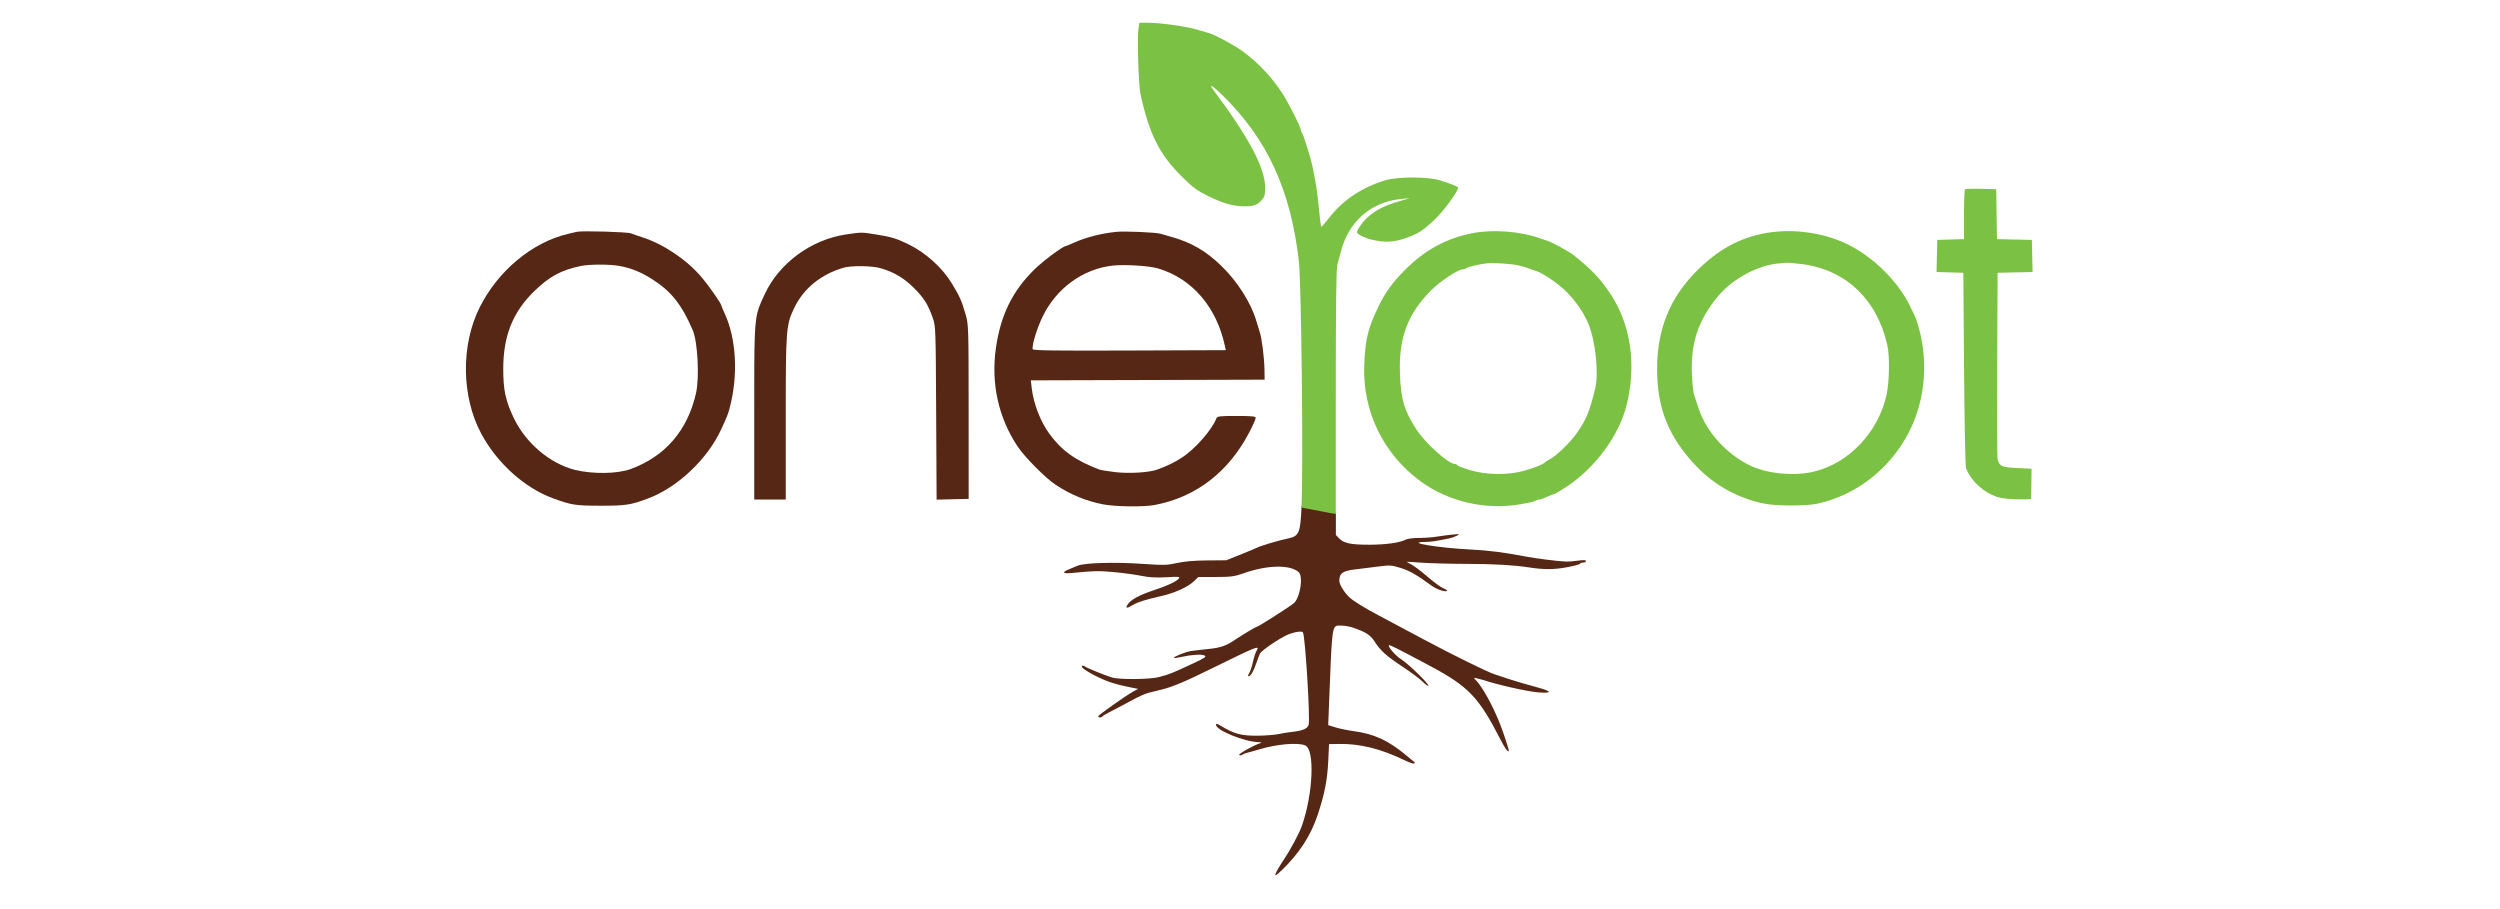 <svg width="220" height="80" viewBox="0 0 220 80" fill="none" xmlns="http://www.w3.org/2000/svg">
<path d="M114.539 44.524C114.432 46.974 114.321 47.189 113.275 47.401C112.56 47.546 110.918 48.037 110.624 48.194C110.525 48.247 109.873 48.518 109.177 48.797L107.911 49.304L106.223 49.318C105.089 49.327 104.218 49.402 103.57 49.547C102.696 49.742 102.41 49.749 100.529 49.619C98.106 49.451 95.446 49.527 94.829 49.782C94.597 49.878 94.23 50.029 94.015 50.12C93.415 50.37 93.547 50.503 94.316 50.425C96.259 50.229 96.687 50.22 98.024 50.344C98.82 50.418 99.904 50.566 100.433 50.672C101.134 50.814 101.735 50.847 102.643 50.796C103.751 50.733 103.874 50.745 103.739 50.908C103.509 51.185 102.758 51.537 101.541 51.938C100.276 52.355 99.513 52.77 99.237 53.19C99.003 53.548 99.15 53.567 99.677 53.247C100.107 52.986 100.799 52.767 102.184 52.456C103.339 52.196 104.546 51.651 105.052 51.161L105.448 50.778L106.981 50.775C108.327 50.773 108.624 50.734 109.418 50.454C111.503 49.718 113.477 49.669 114.271 50.333C114.688 50.68 114.452 52.438 113.908 53.038C113.717 53.25 110.708 55.174 110.569 55.174C110.487 55.174 109.362 55.844 108.755 56.255C107.892 56.839 107.446 56.998 106.344 57.11C105.747 57.171 105.041 57.255 104.776 57.297C104.296 57.373 103.219 57.817 103.305 57.902C103.329 57.927 103.616 57.887 103.942 57.814C104.86 57.607 105.762 57.552 106.004 57.687C106.187 57.79 106.028 57.901 105.017 58.371C103.072 59.276 102.942 59.328 101.967 59.587C101.189 59.793 98.466 59.814 97.852 59.619C97.129 59.39 95.622 58.774 95.459 58.641C95.374 58.572 95.266 58.554 95.219 58.601C95.095 58.725 95.61 59.09 96.577 59.564C97.449 59.991 98.236 60.242 99.449 60.482L100.152 60.62L99.682 60.882C99.002 61.259 96.641 62.935 96.639 63.041C96.638 63.091 96.714 63.132 96.808 63.132C96.902 63.132 96.997 63.091 97.019 63.041C97.041 62.992 97.437 62.761 97.898 62.529C98.359 62.297 99.149 61.879 99.653 61.6C100.158 61.322 100.798 61.037 101.076 60.967C101.244 60.925 101.479 60.867 101.701 60.812C101.845 60.776 101.983 60.742 102.093 60.715C103.21 60.441 104.165 60.041 106.826 58.732C110.609 56.87 110.885 56.761 110.584 57.254C110.493 57.403 110.346 57.851 110.258 58.249C110.169 58.647 110.019 59.094 109.925 59.243C109.83 59.392 109.807 59.515 109.873 59.515C110.05 59.515 110.33 59.041 110.554 58.363C110.662 58.035 110.808 57.652 110.879 57.511C111.015 57.244 112.556 56.19 113.277 55.871C113.851 55.618 114.567 55.501 114.658 55.647C114.859 55.973 115.306 63.198 115.161 63.778C115.076 64.116 114.629 64.309 113.704 64.406C113.37 64.441 112.837 64.527 112.521 64.597C112.205 64.667 111.391 64.731 110.713 64.74C109.256 64.759 108.615 64.591 107.459 63.887C107.116 63.678 107.007 63.653 107.007 63.783C107.007 64.263 109.484 65.27 110.776 65.316C110.996 65.324 111.071 65.355 110.948 65.387C110.437 65.519 108.92 66.363 109.049 66.443C109.125 66.49 109.253 66.477 109.333 66.414C109.413 66.351 109.614 66.269 109.78 66.233C109.946 66.196 110.38 66.075 110.745 65.964C112.322 65.484 114.19 65.317 114.858 65.596C115.713 65.953 115.561 69.787 114.579 72.639C114.345 73.319 113.562 74.78 112.921 75.736C112.601 76.211 112.301 76.73 112.253 76.889C112.182 77.122 112.289 77.061 112.796 76.576C114.322 75.116 115.349 73.534 115.962 71.693C116.563 69.889 116.811 68.614 116.888 66.93L116.954 65.483L117.798 65.468C119.682 65.435 121.484 65.881 123.617 66.907C124.031 67.107 124.407 67.234 124.451 67.191C124.495 67.147 124.508 67.094 124.48 67.074C124.467 67.065 124.39 67.001 124.273 66.905C124.141 66.796 123.96 66.646 123.767 66.486C122.16 65.148 120.952 64.591 119.125 64.341C118.594 64.268 117.873 64.12 117.521 64.01L116.883 63.812L116.959 61.874C117.181 56.293 117.193 55.264 117.589 55.085C117.705 55.032 117.855 55.053 118.053 55.053C118.327 55.053 118.789 55.136 119.079 55.237C120.236 55.641 120.592 55.874 120.985 56.486C121.487 57.269 122.041 57.761 123.499 58.719C124.153 59.149 124.915 59.721 125.192 59.99C125.469 60.259 125.696 60.413 125.696 60.332C125.696 60.126 123.932 58.415 123.324 58.032C122.815 57.711 122.111 56.91 122.232 56.789C122.294 56.727 122.861 57.011 125.756 58.554C129.231 60.406 130.102 61.308 132.034 65.061C132.456 65.881 132.681 66.195 132.778 66.098C132.821 66.055 132.31 64.483 131.989 63.675C131.355 62.072 130.432 60.409 129.863 59.84C129.654 59.631 129.659 59.626 129.992 59.7C130.182 59.742 130.42 59.803 130.519 59.837C131.731 60.248 134.347 60.841 135.309 60.924C136.576 61.034 136.617 60.853 135.402 60.521C134.806 60.357 134.154 60.175 133.955 60.115C132.85 59.782 132.491 59.669 132.328 59.605C132.228 59.565 131.851 59.44 131.489 59.325C130.895 59.137 127.721 57.574 125.304 56.278C123.127 55.111 122.44 54.745 121.355 54.174C120.121 53.525 119.156 52.93 118.749 52.567C118.339 52.202 117.859 51.425 117.859 51.128C117.859 50.441 118.155 50.231 119.305 50.101C119.737 50.052 120.606 49.944 121.237 49.861C122.318 49.719 122.434 49.726 123.25 49.978C124.044 50.224 124.689 50.593 125.997 51.549C126.45 51.879 127.213 52.13 127.349 51.993C127.383 51.96 127.224 51.855 126.996 51.76C126.769 51.664 126.152 51.212 125.627 50.755C125.101 50.297 124.47 49.818 124.224 49.69C123.978 49.562 123.788 49.449 123.802 49.438C123.816 49.427 124.397 49.462 125.093 49.516C125.789 49.57 127.596 49.617 129.107 49.621C131.491 49.627 133.215 49.725 134.558 49.932C135.843 50.13 136.712 50.13 137.801 49.934C138.438 49.82 138.989 49.676 139.027 49.616C139.064 49.556 139.199 49.507 139.328 49.507C139.457 49.507 139.562 49.446 139.562 49.372C139.562 49.278 139.357 49.267 138.869 49.336C138.488 49.391 138.013 49.428 137.814 49.419C137.058 49.388 135.123 49.144 134.197 48.963C132.442 48.622 130.978 48.435 129.504 48.363C126.607 48.223 123.525 47.715 125.425 47.691C125.935 47.685 126.298 47.631 127.552 47.375C127.744 47.336 128.043 47.229 128.216 47.138C128.504 46.985 128.471 46.977 127.806 47.043C127.408 47.083 126.788 47.165 126.427 47.226C126.067 47.287 125.372 47.337 124.882 47.337C124.393 47.337 123.874 47.4 123.729 47.478C123.208 47.757 121.992 47.931 120.525 47.935C118.873 47.94 118.245 47.808 117.833 47.369L117.557 47.076V45.119L114.539 44.524Z" fill="#562715"/>
<path fill-rule="evenodd" clip-rule="evenodd" d="M50.458 20.47C50.587 20.439 50.696 20.413 50.758 20.398C51.198 20.294 55.214 20.409 55.521 20.535C55.687 20.603 56.121 20.753 56.485 20.869C58.372 21.467 60.426 22.847 61.75 24.404C62.373 25.137 63.479 26.725 63.479 26.887C63.479 26.923 63.611 27.239 63.773 27.589C64.809 29.832 64.974 33.06 64.2 35.942C64.054 36.486 64.018 36.577 63.48 37.751C62.261 40.416 59.604 42.921 56.97 43.887C55.451 44.445 55.062 44.503 52.868 44.503C50.662 44.503 50.304 44.448 48.708 43.869C46.182 42.953 43.759 40.78 42.355 38.173C40.597 34.906 40.544 30.36 42.226 27.019C43.838 23.819 46.84 21.324 49.974 20.584L50.458 20.47ZM57.322 24.526C56.363 23.925 55.495 23.58 54.496 23.401C53.642 23.248 51.864 23.25 51.12 23.405C49.387 23.767 48.367 24.315 47.04 25.598C45.136 27.439 44.286 29.552 44.286 32.445C44.286 34.334 44.483 35.256 45.215 36.791C46.266 38.995 48.42 40.816 50.611 41.352C52.157 41.732 54.31 41.703 55.461 41.289C58.52 40.188 60.516 37.878 61.252 34.587C61.56 33.214 61.397 30.077 60.966 29.069C59.986 26.778 59.042 25.601 57.322 24.526Z" fill="#562715"/>
<path fill-rule="evenodd" clip-rule="evenodd" d="M94.494 21.363C95.53 20.889 96.937 20.53 98.265 20.4C98.996 20.329 101.713 20.448 102.123 20.569C102.322 20.628 102.811 20.77 103.209 20.884C104.879 21.364 106.149 22.11 107.47 23.389C108.894 24.768 110.081 26.633 110.551 28.225C110.668 28.623 110.81 29.084 110.865 29.25C111.038 29.762 111.258 31.512 111.273 32.484L111.287 33.41L90.712 33.471L90.793 34.164C90.956 35.541 91.556 37.09 92.347 38.173C93.43 39.656 94.618 40.509 96.715 41.312C96.857 41.367 97.515 41.474 98.176 41.551C99.379 41.691 101.183 41.577 101.852 41.318C102.91 40.909 103.3 40.72 103.992 40.277C105.151 39.537 106.663 37.819 107.04 36.816C107.111 36.629 107.311 36.605 108.812 36.605C110.204 36.605 110.503 36.636 110.503 36.779C110.503 36.874 110.256 37.43 109.953 38.015C108.124 41.54 105.237 43.76 101.595 44.442C100.607 44.627 98.086 44.59 97.024 44.375C95.52 44.071 94.238 43.539 92.899 42.664C92.038 42.101 90.186 40.241 89.568 39.318C87.856 36.761 87.186 33.713 87.647 30.576C88.073 27.68 89.118 25.57 91.062 23.679C91.838 22.924 93.551 21.654 93.791 21.654C93.828 21.654 94.144 21.523 94.494 21.363ZM107.786 30.424C107.056 27.013 104.894 24.509 101.918 23.625C101.132 23.392 98.977 23.256 97.915 23.373C95.298 23.662 92.949 25.373 91.75 27.863C91.232 28.94 90.776 30.451 90.883 30.732C90.927 30.845 92.857 30.871 99.404 30.846L107.869 30.814L107.786 30.424Z" fill="#562715"/>
<path d="M67.304 25.874C68.575 23.146 71.383 21.087 74.451 20.631C75.167 20.524 75.504 20.474 75.84 20.478C76.146 20.481 76.451 20.531 77.044 20.625C78.431 20.845 78.88 20.98 79.914 21.483C81.47 22.24 82.921 23.549 83.779 24.97C84.462 26.099 84.633 26.485 84.96 27.622C85.235 28.582 85.237 28.623 85.24 36.243L85.243 43.9L82.421 43.968L82.382 36.338C82.345 28.919 82.336 28.687 82.087 27.984C81.663 26.784 81.305 26.216 80.415 25.331C79.546 24.468 78.714 23.971 77.542 23.615C76.77 23.38 74.925 23.353 74.206 23.566C72.259 24.141 70.739 25.369 69.934 27.019C69.168 28.587 69.146 28.865 69.146 36.816L69.146 43.96H66.373V36.371C66.373 29.647 66.359 28.268 66.791 27.048C66.919 26.687 67.086 26.34 67.304 25.874Z" fill="#562715"/>
<path d="M100.363 8.27C100.193 7.484 100.059 3.35 100.178 2.555L100.262 2H101.013C102.1 2 104.398 2.323 105.374 2.613L105.516 2.656C105.933 2.779 106.337 2.9 106.456 2.935C106.983 3.091 108.667 4.007 109.35 4.508C110.715 5.51 111.956 6.827 112.855 8.229C113.409 9.092 114.475 11.197 114.475 11.429C114.475 11.522 114.524 11.649 114.584 11.712C114.691 11.825 115.343 13.898 115.491 14.6C115.788 16.003 115.936 16.975 116.064 18.368C116.145 19.247 116.241 19.965 116.277 19.964C116.314 19.963 116.663 19.555 117.054 19.057C118.211 17.581 119.913 16.461 121.901 15.867C123.029 15.53 125.694 15.537 126.752 15.88C127.812 16.224 128.233 16.392 128.299 16.498C128.419 16.694 127.042 18.586 126.217 19.358C125.17 20.337 124.723 20.615 123.589 20.993C122.595 21.325 121.805 21.349 120.684 21.085C120.09 20.945 119.418 20.604 119.418 20.443C119.418 20.186 120.031 19.371 120.526 18.97C121.223 18.404 121.933 18.059 123.093 17.723L124.06 17.442L123.337 17.507C120.656 17.745 118.645 19.507 117.984 22.197C117.902 22.528 117.771 23.016 117.692 23.282C117.586 23.639 117.549 26.777 117.549 35.42V45.243L114.525 44.663C114.53 44.564 114.534 44.461 114.539 44.354C114.693 40.693 114.516 24.877 114.299 22.98C113.581 16.707 111.509 12.213 107.557 8.36C106.675 7.5 106.313 7.295 106.78 7.921C109.927 12.132 111.33 14.782 111.337 16.529C111.339 17.109 111.285 17.315 111.068 17.566C110.662 18.034 110.345 18.157 109.545 18.157C108.544 18.157 107.619 17.897 106.29 17.242C105.351 16.779 104.971 16.498 104.044 15.582C102.022 13.583 101.132 11.815 100.363 8.27Z" fill="#7BC244"/>
<path d="M172.833 18.896C172.833 17.716 172.871 16.713 172.918 16.666C172.964 16.62 173.601 16.598 174.334 16.616L175.667 16.65L175.733 21.044L178.802 21.111L178.87 23.938L175.788 24.005L175.754 32.084C175.736 36.527 175.75 40.271 175.785 40.403C175.954 41.035 176.146 41.123 177.498 41.187L178.776 41.248L178.762 42.514C178.758 42.965 178.753 43.383 178.749 43.638C178.748 43.776 178.746 43.866 178.745 43.887C178.743 43.947 178.136 43.967 177.372 43.934C176.222 43.883 175.889 43.821 175.292 43.549C174.269 43.082 173.341 42.123 173.007 41.187C172.948 41.021 172.871 37.088 172.836 32.445L172.773 24.005L170.414 23.936L170.482 21.111L172.833 21.042V18.896Z" fill="#7BC244"/>
<path fill-rule="evenodd" clip-rule="evenodd" d="M123.609 23.785C125.386 21.985 127.291 20.953 129.667 20.503C131.374 20.18 133.761 20.358 135.395 20.931C135.792 21.071 136.225 21.218 136.355 21.259C136.598 21.336 138.16 22.198 138.398 22.387C140.047 23.699 140.775 24.458 141.694 25.826C143.505 28.521 144.031 32.079 143.145 35.641C142.474 38.341 140.366 41.197 137.815 42.862C137.296 43.201 136.821 43.478 136.76 43.478C136.699 43.478 136.424 43.587 136.15 43.719C135.875 43.852 135.563 43.96 135.456 43.96C135.349 43.96 135.21 44.007 135.147 44.063C135.084 44.12 134.467 44.263 133.776 44.381C130.718 44.904 127.427 44.139 124.985 42.339C121.712 39.927 119.896 36.166 120.053 32.124C120.14 29.885 120.382 28.88 121.284 27.014C121.903 25.735 122.491 24.918 123.609 23.785ZM134.43 23.586C134.297 23.53 133.945 23.428 133.646 23.358C133.029 23.212 131.353 23.104 130.813 23.174C130.13 23.262 129.125 23.501 129.01 23.602C128.947 23.658 128.81 23.704 128.706 23.704C128.323 23.704 126.691 24.786 125.952 25.53C123.887 27.609 123.097 29.686 123.192 32.785C123.263 35.112 123.551 36.105 124.649 37.802C125.408 38.975 127.445 40.811 127.999 40.822C128.11 40.824 128.218 40.876 128.24 40.939C128.263 41.001 128.769 41.196 129.366 41.372C130.801 41.796 132.641 41.826 134.041 41.448C134.95 41.203 135.814 40.861 135.937 40.698C135.97 40.654 136.16 40.534 136.359 40.431C136.945 40.129 138.168 38.951 138.738 38.141C139.599 36.918 139.893 36.206 140.382 34.162C140.701 32.828 140.397 29.969 139.783 28.51C139.384 27.564 138.776 26.649 138.004 25.833C137.25 25.037 135.815 24.037 135.121 23.825C134.874 23.749 134.563 23.642 134.43 23.586Z" fill="#7BC244"/>
<path fill-rule="evenodd" clip-rule="evenodd" d="M149.296 23.856C151.182 21.965 153.047 20.939 155.37 20.515C157.619 20.104 160.24 20.428 162.325 21.374C164.675 22.441 166.97 24.654 168.075 26.918C168.64 28.076 168.681 28.18 168.9 29.009C169.703 32.041 169.363 35.375 167.979 38.047C166.302 41.286 163.304 43.611 159.872 44.336C158.952 44.53 156.373 44.53 155.35 44.336C153.066 43.903 150.955 42.764 149.342 41.094C146.861 38.525 145.824 35.983 145.825 32.466C145.825 28.989 146.943 26.214 149.296 23.856ZM166.09 30.396C165.168 26.279 162.334 23.645 158.364 23.216C157.801 23.155 157.285 23.114 157.219 23.124C157.153 23.134 156.854 23.161 156.556 23.182C154.748 23.313 152.512 24.505 151.228 26.023C149.424 28.156 148.734 30.266 148.899 33.149C148.94 33.867 149.019 34.572 149.074 34.716C149.129 34.86 149.302 35.385 149.459 35.882C150.12 37.985 151.989 40.043 154.124 41.02C155.625 41.706 157.94 41.909 159.625 41.502C162.718 40.755 165.293 38.032 166.02 34.736C166.264 33.627 166.301 31.34 166.09 30.396Z" fill="#7BC244"/>
</svg>
